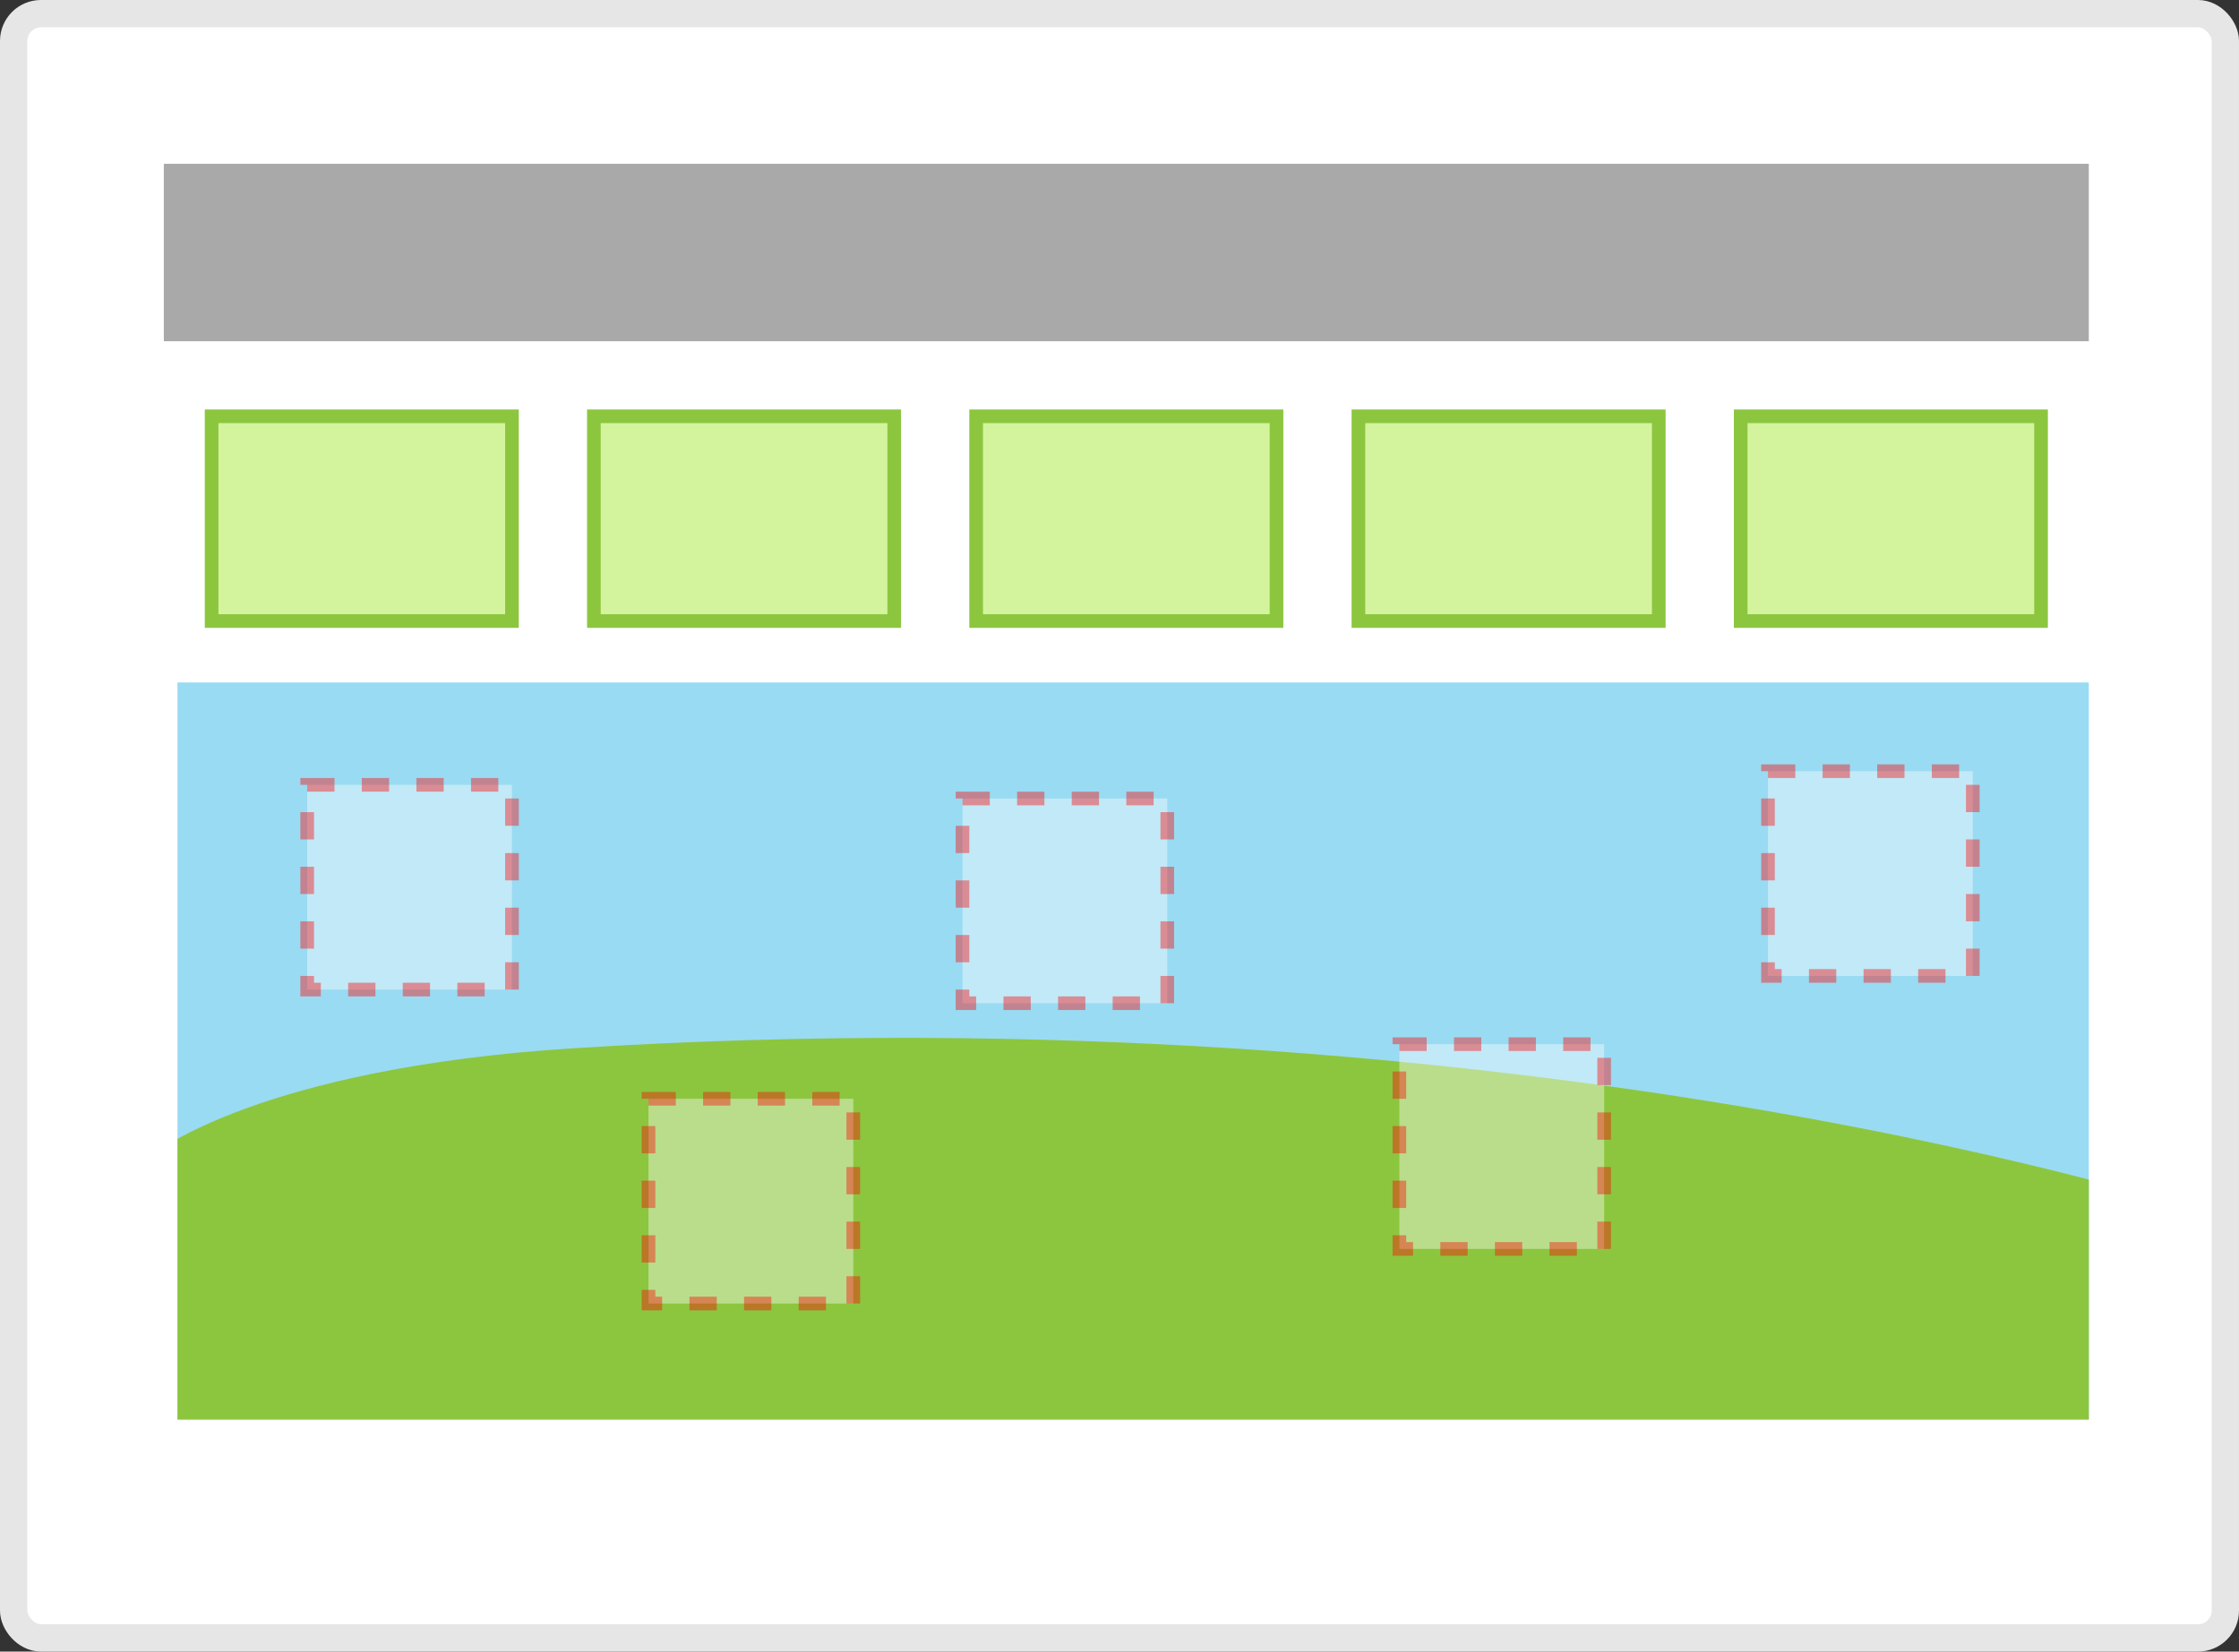 <svg xmlns="http://www.w3.org/2000/svg" xmlns:xlink="http://www.w3.org/1999/xlink" width="164" height="121" viewBox="0 0 164 121"><rect x="0" y="0" width="164" height="121" fill="#333333" stroke="none"/><defs><style>.cls-1,.cls-3{fill:none;}.cls-2,.cls-7{fill:#fff;}.cls-3{stroke:#e6e6e6;stroke-width:2px;}.cls-3,.cls-7,.cls-9{stroke-miterlimit:10;}.cls-4{clip-path:url(#clip-path);}.cls-5{fill:#99dbf2;}.cls-6{fill:#8cc63f;}.cls-7{stroke:red;stroke-dasharray:2;opacity:0.4;}.cls-8{fill:#aaa9a9;}.cls-9{fill:#d3f49d;stroke:#8cc63f;}</style><clipPath id="clip-path"><rect class="cls-1" x="13" y="40" width="140" height="64"/></clipPath></defs><title>Asset 1</title><g id="Layer_2" data-name="Layer 2"><g id="Layer_1-2" data-name="Layer 1"><rect class="cls-2" x="1" y="1" width="162" height="119" rx="2" ry="2"/><rect class="cls-3" x="1" y="1" width="162" height="119" rx="2" ry="2"/><g class="cls-4"><rect class="cls-5" x="13" y="50" width="143" height="54"/><path class="cls-6" d="M11.33,84.5S19,78.26,42,76.8C112.55,72.33,162,89,162,89v16H11Z"/><rect class="cls-7" x="22.5" y="57.5" width="15" height="15"/><rect class="cls-7" x="70.5" y="58.5" width="15" height="15"/><rect class="cls-7" x="47.5" y="80.5" width="15" height="15"/><rect class="cls-7" x="129.5" y="56.5" width="15" height="15"/><rect class="cls-7" x="102.5" y="76.5" width="15" height="15"/></g><rect class="cls-8" x="12" y="12" width="141" height="13"/><rect class="cls-9" x="15.5" y="30.5" width="22" height="15"/><rect class="cls-9" x="43.5" y="30.5" width="22" height="15"/><rect class="cls-9" x="71.5" y="30.5" width="22" height="15"/><rect class="cls-9" x="99.5" y="30.5" width="22" height="15"/><rect class="cls-9" x="127.5" y="30.5" width="22" height="15"/></g></g></svg>